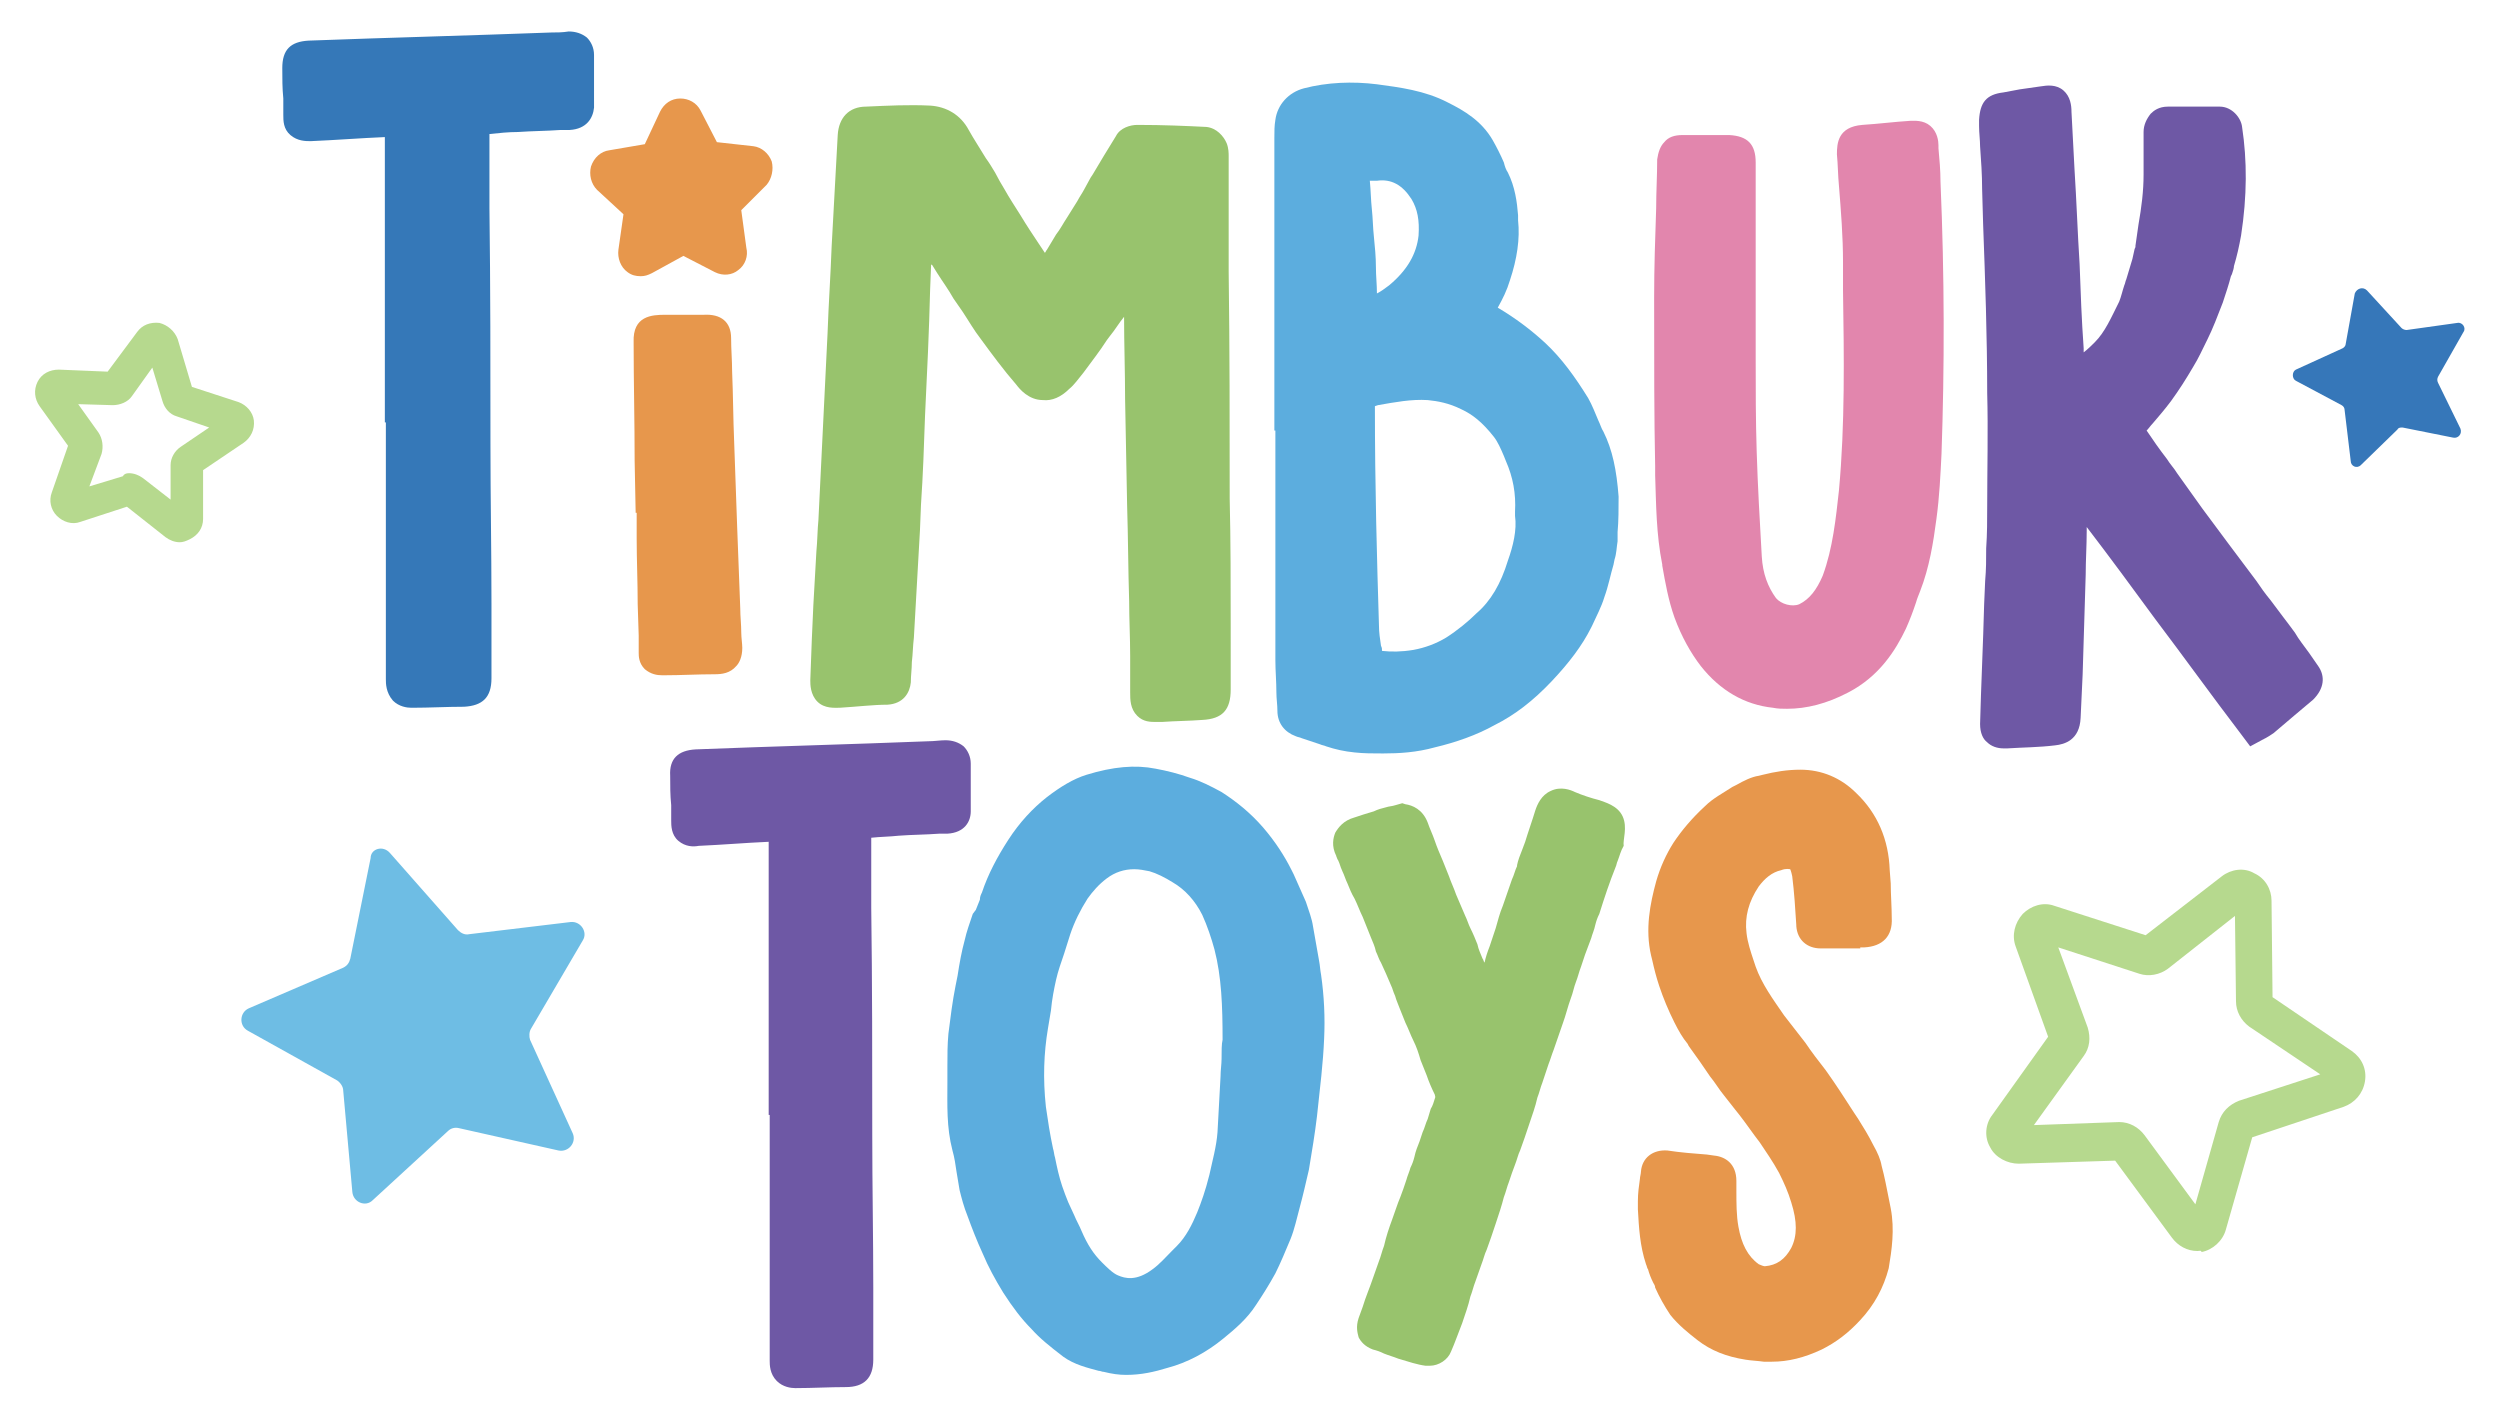 <svg xml:space="preserve" style="enable-background:new 0 0 246.2 139.8;" viewBox="0 0 246.2 139.8" y="0px" x="0px" xmlns:xlink="http://www.w3.org/1999/xlink" xmlns="http://www.w3.org/2000/svg" id="full-rgb" version="1.1">
<style type="text/css">
	.st0{fill:#B6D98E;}
	.st1{fill:#5CADDE;}
	.st2{fill:#E7974C;}
	.st3{fill:#6E58A5;}
	.st4{fill:#98C36D;}
	.st5{fill:#3677B9;}
	.st6{fill:#E286AD;}
	.st7{fill:#3578B8;}
	.st8{fill:#6EBDE4;}
</style>
<g>
	<path d="M216.4,123.2c-1,0-1.9-0.5-2.5-1.3
		l-5.6-7.6l-9.5,0.3c-1.1,0-2.3-0.6-2.8-1.6c-0.6-1-0.5-2.3,0.2-3.2l5.5-7.7l-3.2-8.9c-0.4-1.1-0.1-2.3,0.7-3.2
		c0.8-0.8,2-1.2,3.1-0.8l9,2.9l7.5-5.8c0.9-0.7,2.2-0.9,3.2-0.3c1.1,0.5,1.7,1.6,1.7,2.7l0.1,9.5l7.8,5.3c1,0.7,1.5,1.8,1.3,3
		c-0.2,1.2-1,2.1-2.1,2.5l-9,3l-2.6,9.1c-0.3,1.1-1.3,2-2.4,2.2C216.8,123.1,216.6,123.2,216.4,123.2z M215.8,119.9
		C215.8,119.9,215.8,119.9,215.8,119.9L215.8,119.9z M208.7,110.5c1,0,1.9,0.5,2.5,1.3l5,6.8l2.3-8.1c0.3-1,1-1.7,2-2.1l8-2.6
		l-7-4.7c-0.8-0.6-1.3-1.5-1.3-2.5l-0.1-8.4l-6.6,5.2c-0.8,0.6-1.9,0.8-2.8,0.5l-8-2.6l2.9,7.9c0.3,1,0.2,2-0.4,2.8l-4.9,6.8
		L208.7,110.5C208.7,110.5,208.7,110.5,208.7,110.5z" class="st0" id="fullLogo_00000154408204258022878150000017254640106374875799_"></path>
	<path d="M17.7,53.4c-0.5,0-1-0.2-1.4-0.5l-3.8-3
		l-4.6,1.5c-0.8,0.3-1.7,0-2.3-0.6s-0.8-1.5-0.5-2.3l1.6-4.6L3.9,40c-0.5-0.7-0.6-1.6-0.2-2.4c0.4-0.8,1.2-1.2,2.1-1.2l4.8,0.2
		l2.9-3.9c0.5-0.7,1.3-1,2.2-0.9c0.8,0.2,1.5,0.8,1.8,1.6l1.4,4.7l4.6,1.5c0.8,0.3,1.4,1,1.5,1.8c0.1,0.9-0.3,1.7-1,2.2l-4,2.7
		l0,4.8c0,0.9-0.5,1.6-1.3,2C18.3,53.3,18,53.4,17.7,53.4z M16.7,51.1C16.7,51.1,16.7,51.1,16.7,51.1L16.7,51.1z M18.3,50.4
		L18.3,50.4C18.3,50.4,18.3,50.4,18.3,50.4z M13,49.8L13,49.8C13,49.8,13,49.8,13,49.8z M12.7,46.6c0.5,0,1,0.2,1.4,0.5l2.7,2.1
		l0-3.4c0-0.7,0.4-1.4,1-1.8l2.8-1.9l-3.2-1.1c-0.7-0.2-1.2-0.8-1.4-1.5l-1-3.3l-2,2.8c-0.4,0.6-1.2,0.9-1.9,0.9l-3.4-0.1l2,2.8
		c0.4,0.6,0.5,1.4,0.3,2.1l-1.2,3.2l3.3-1C12.2,46.7,12.4,46.6,12.7,46.6z M6.9,48.4L6.9,48.4L6.9,48.4z M6.9,43.5
		C6.9,43.5,6.9,43.5,6.9,43.5L6.9,43.5z M22.4,42.6C22.4,42.6,22.4,42.6,22.4,42.6L22.4,42.6z M22.2,40.9
		C22.2,40.9,22.2,40.9,22.2,40.9L22.2,40.9z M18.9,38.5L18.9,38.5C18.9,38.5,18.9,38.5,18.9,38.5z M11.1,36.6L11.1,36.6
		C11.1,36.6,11.1,36.6,11.1,36.6z" class="st0" id="fullLogo_00000067198209448600075360000001358265201666346384_"></path>
	<path d="M130.1,96c-0.1-0.5-0.1-0.9-0.2-1.4
		c-0.2-1.1-0.4-2.3-0.6-3.4c-0.1-0.7-0.4-1.5-0.7-2.4c-0.4-0.9-0.8-1.8-1.2-2.7l-0.2-0.4c-0.7-1.4-1.6-2.8-2.8-4.2
		c-1.3-1.5-2.7-2.6-4.1-3.5c-1.1-0.6-2.1-1.1-3.1-1.4c-1.1-0.4-2.3-0.7-3.4-0.9c-2-0.4-4.2-0.2-6.8,0.6c-1.3,0.4-2.6,1.2-3.9,2.2
		c-1.4,1.1-2.7,2.5-3.8,4.2c-1.1,1.7-2,3.4-2.6,5.2c-0.1,0.2-0.2,0.4-0.2,0.7c-0.1,0.3-0.3,0.7-0.4,1L95.8,90
		c-0.3,0.9-0.6,1.7-0.8,2.6c-0.3,1.1-0.5,2.2-0.7,3.5l-0.2,1c-0.3,1.5-0.5,3.1-0.7,4.7c-0.1,1.1-0.1,2.1-0.1,3.2c0,0.4,0,0.8,0,1.3
		l0,0.3c0,2.2-0.1,4.4,0.5,6.7c0.2,0.7,0.3,1.4,0.4,2.1c0.1,0.6,0.2,1.2,0.3,1.8c0.2,0.8,0.4,1.6,0.8,2.6c0.4,1.1,0.9,2.4,1.5,3.7
		c0.5,1.2,1.2,2.5,2,3.8c0.9,1.4,1.8,2.6,2.8,3.6c0.8,0.9,1.8,1.7,3.1,2.7c1.1,0.8,2.4,1.1,3.5,1.4c0.2,0,0.3,0.1,0.5,0.1
		c0.8,0.2,1.5,0.3,2.2,0.3c1.5,0,2.8-0.3,4.1-0.7c1.9-0.5,3.8-1.5,5.5-2.9c1.1-0.9,2.3-1.9,3.2-3.3c0.6-0.9,1.3-2,1.9-3.1
		c0.5-1,1-2.2,1.5-3.4c0.4-1,0.6-2,0.9-3.1c0.3-1.1,0.6-2.4,0.9-3.7c0.3-1.8,0.6-3.6,0.8-5.3c0.3-2.8,0.6-5.2,0.7-7.6
		C130.5,100.2,130.4,98.1,130.1,96z M120.3,104.3c0,0.5-0.1,1.1-0.1,1.7c-0.1,1.7-0.2,3.6-0.3,5.5c-0.1,1.4-0.5,2.8-0.8,4.2
		c-0.4,1.6-0.8,2.7-1.2,3.7c-0.5,1.2-1.1,2.4-2,3.3l-0.4,0.4c-0.7,0.7-1.3,1.4-2,1.9c-1.6,1.2-2.7,0.9-3.4,0.6
		c-0.5-0.2-1.1-0.8-1.6-1.3l0,0c-0.8-0.8-1.4-1.7-2-3.1c-0.2-0.5-0.5-1-0.7-1.5c-0.2-0.4-0.4-0.9-0.6-1.3c-0.2-0.5-0.4-1-0.6-1.6
		c-0.3-0.9-0.5-1.8-0.7-2.8c-0.1-0.3-0.1-0.6-0.2-0.9c-0.3-1.4-0.5-2.7-0.7-4.1c-0.3-2.8-0.2-5.3,0.2-7.7c0.1-0.6,0.2-1.2,0.3-1.8
		c0.1-1.1,0.3-2.1,0.5-3c0.2-0.9,0.5-1.7,0.8-2.6c0.2-0.6,0.4-1.3,0.6-1.9c0.4-1.2,1-2.4,1.7-3.5c0.5-0.7,1.1-1.4,1.9-2
		c0.8-0.6,1.7-0.9,2.7-0.9c0.5,0,1,0.1,1.5,0.2c0.7,0.2,1.5,0.6,2.3,1.1c1.2,0.7,2.2,1.8,2.9,3.2c0.5,1.1,0.9,2.3,1.2,3.4
		c0.7,2.7,0.8,5.6,0.8,8.9C120.3,102.8,120.3,103.5,120.3,104.3z" class="st1" id="fullLogo_00000044871474709822335290000007205290390248773562_"></path>
	<a xlink:href="34.756862745098">
		<path d="M186.2,119l-0.2-1
			c-0.2-1-0.4-2.1-0.7-3.2c-0.1-0.6-0.4-1.3-0.8-2c-0.5-1-1-1.8-1.5-2.6l-0.4-0.6c-0.9-1.4-1.8-2.8-2.8-4.2c-0.7-0.9-1.4-1.8-2-2.7
			c-0.7-0.9-1.4-1.8-2.1-2.7l0,0c-1.1-1.6-2.2-3.1-2.8-4.8l-0.2-0.6c-0.3-0.9-0.6-1.8-0.7-2.7c-0.2-1.6,0.2-3.1,1.2-4.6
			c0.6-0.8,1.3-1.4,2.2-1.6c0.5-0.2,0.8-0.1,0.9-0.1c0,0,0.1,0.2,0.2,0.7c0.2,1.6,0.3,3.2,0.4,4.8l0,0.1c0.1,1.4,1.1,2.2,2.4,2.2
			c0.5,0,1,0,1.5,0l0.7,0l1.7,0l0-0.1c0.1,0,0.3,0,0.4,0c1.8-0.1,2.8-1.1,2.7-2.9c0-1.1-0.1-2.3-0.1-3.4l-0.1-1.3
			c-0.1-3-1.2-5.6-3.3-7.6c-1.5-1.5-3.4-2.3-5.5-2.3c-1.3,0-2.5,0.2-3.7,0.5l-0.4,0.1c-0.7,0.1-1.5,0.5-2.2,0.9l-0.4,0.2
			c-0.9,0.6-1.9,1.1-2.7,1.9c-1.3,1.2-2.3,2.4-3.1,3.6c-0.7,1.1-1.3,2.4-1.7,3.8c-0.6,2.2-1.1,4.7-0.5,7.3l0.1,0.4
			c0.2,0.9,0.4,1.7,0.7,2.6c0.4,1.2,0.9,2.4,1.5,3.6c0.4,0.8,0.8,1.5,1.3,2.1l0.1,0.2c0.8,1.1,1.5,2.1,2.1,3
			c0.5,0.6,0.9,1.3,1.4,1.9c0.4,0.5,0.7,0.9,1.1,1.4l0.4,0.5c0.7,0.9,1.3,1.8,2,2.7c0.6,0.9,1.3,1.9,1.9,3c0.5,1,0.9,1.9,1.2,2.9
			c0.6,1.9,0.6,3.3,0,4.5c-0.6,1.1-1.4,1.7-2.6,1.8c-0.1,0-0.4-0.1-0.6-0.2c-1.1-0.8-1.7-2-2-3.7c-0.2-1.1-0.2-2.3-0.2-3.6
			c0-0.3,0-0.6,0-0.9c0-1.7-1.1-2.4-2.2-2.5l-0.7-0.1c-1.3-0.1-2.6-0.2-3.9-0.4c-1.4-0.1-2.5,0.7-2.6,2.1c0,0.2-0.1,0.5-0.1,0.7
			c-0.1,0.7-0.2,1.4-0.2,2.2c0,0.3,0,0.5,0,0.8c0.1,1.8,0.2,3.6,0.8,5.4c0.1,0.2,0.1,0.4,0.2,0.5c0.1,0.4,0.3,0.9,0.5,1.3
			c0.1,0.2,0.2,0.3,0.2,0.5c0.4,0.9,0.9,1.8,1.5,2.7c0.8,1,1.8,1.8,2.7,2.5c1.3,1,2.8,1.6,4.7,1.9c0.6,0.1,1.1,0.1,1.8,0.2
			c0.3,0,0.5,0,0.8,0c1.6,0,3.2-0.4,4.9-1.2c1.4-0.7,2.6-1.6,3.8-2.9c1.4-1.5,2.3-3.2,2.8-5.1C186.3,123.1,186.6,121.1,186.2,119z" class="st2" id="fullLogo_00000034067927468878092100000006434333016433496452_"></path>
	</a>
	<a xlink:href="59.4682352941176">
		<path d="M95.6,75.2c0-0.7-0.3-1.3-0.7-1.7
			c-0.5-0.4-1.1-0.6-1.8-0.6c-0.5,0-1.1,0.1-1.7,0.1c-7.6,0.3-15.3,0.5-22.9,0.8c-1.7,0.1-2.6,0.9-2.5,2.6c0,1,0,1.9,0.1,2.9l0,1.5
			c0,0.5,0,1.4,0.7,2c0.7,0.6,1.5,0.6,2,0.5c2.3-0.1,4.6-0.3,6.9-0.4l0,1c0,1.6,0,3.3,0,4.9c0,4.6,0,9.3,0,13.9l0,7.1h0.1l0,24.2
			c0,0.4,0,1.3,0.7,2c0.6,0.6,1.4,0.7,1.8,0.7c0,0,0.1,0,0.1,0c1.6,0,3.3-0.1,4.9-0.1c1.8,0,2.7-0.9,2.7-2.7c0-0.6,0-1.1,0-1.7
			c0-0.4,0-0.8,0-1.2l0-4.2c0-5-0.1-10-0.1-15c0-7.5,0-15-0.1-22.4l0-6.9c0.9-0.1,1.8-0.1,2.7-0.2c1.3-0.1,2.7-0.1,4-0.2l0.8,0
			c1.7-0.1,2.3-1.2,2.3-2.2l0-0.6C95.6,78,95.6,76.6,95.6,75.2z" class="st3" id="fullLogo_00000072973579186599289420000016648746173036768421_"></path>
	</a>
	<a xlink:href="32.4160784313726">
		<path d="M159.8,80.4c-0.5-1.1-1.8-1.4-2.3-1.6
			c-0.8-0.2-1.7-0.5-2.4-0.8c-0.4-0.2-1.4-0.6-2.4-0.1c-0.9,0.4-1.3,1.3-1.5,1.9c-0.3,1-0.7,2.1-1,3.1l-0.3,0.8
			c-0.2,0.5-0.4,1-0.5,1.5l0,0.1c-0.2,0.4-0.3,0.9-0.5,1.3c-0.3,0.9-0.6,1.7-0.9,2.6c-0.3,0.7-0.5,1.5-0.7,2.2
			c-0.2,0.6-0.4,1.2-0.6,1.8c-0.2,0.5-0.4,1.1-0.5,1.6c-0.1-0.1-0.1-0.3-0.2-0.4c-0.2-0.5-0.4-0.9-0.5-1.4c-0.2-0.5-0.4-1-0.7-1.6
			c-0.2-0.4-0.3-0.8-0.5-1.2c-0.3-0.7-0.6-1.4-0.9-2.1c-0.2-0.6-0.5-1.2-0.7-1.8c-0.2-0.5-0.4-1-0.6-1.5c-0.3-0.7-0.6-1.4-0.8-2
			c-0.2-0.6-0.5-1.2-0.7-1.8c-0.5-1.3-1.5-1.7-2.2-1.8l-0.3-0.1l-0.7,0.2c-0.3,0.1-0.6,0.1-0.9,0.2c-0.4,0.1-0.8,0.2-1.2,0.4
			c-0.7,0.2-1.3,0.4-1.9,0.6c-1.1,0.3-1.6,1-1.9,1.5c-0.2,0.5-0.4,1.3,0.1,2.3c0,0.1,0.1,0.2,0.1,0.3c0.1,0.1,0.1,0.2,0.2,0.4
			c0.1,0.3,0.2,0.6,0.3,0.8c0.2,0.4,0.3,0.8,0.5,1.2c0.2,0.5,0.4,1,0.7,1.5c0.3,0.6,0.5,1.2,0.8,1.8c0.3,0.7,0.5,1.3,0.8,2
			c0.2,0.5,0.4,0.9,0.5,1.4c0.2,0.4,0.3,0.8,0.5,1.1l0.5,1.1c0.2,0.5,0.4,0.9,0.6,1.4c0.1,0.3,0.2,0.6,0.3,0.8
			c0.1,0.4,0.3,0.8,0.4,1.1c0.2,0.5,0.4,1,0.6,1.5c0.3,0.6,0.5,1.2,0.8,1.8c0.3,0.6,0.5,1.2,0.7,1.9c0.2,0.5,0.4,1,0.6,1.5
			c0.2,0.6,0.5,1.3,0.8,1.9c0,0.1,0.1,0.2,0,0.4c-0.1,0.3-0.2,0.7-0.4,1l-0.3,1c-0.2,0.4-0.3,0.9-0.5,1.3c-0.1,0.3-0.2,0.6-0.3,0.9
			c-0.2,0.5-0.4,1-0.5,1.5c-0.1,0.4-0.2,0.7-0.4,1.1c-0.1,0.4-0.3,0.8-0.4,1.2c-0.2,0.6-0.4,1.2-0.6,1.7c-0.3,0.7-0.5,1.4-0.8,2.2
			c-0.3,0.8-0.6,1.7-0.8,2.6c-0.2,0.5-0.3,1-0.5,1.5c-0.2,0.6-0.4,1.1-0.6,1.7c-0.3,0.9-0.7,1.8-1,2.8l-0.4,1.1
			c-0.3,0.9-0.1,1.5,0,1.9c0.2,0.4,0.6,0.9,1.4,1.2c0.4,0.1,0.7,0.2,1.1,0.4c0.5,0.2,0.9,0.3,1.4,0.5c1,0.3,1.9,0.6,2.7,0.7
			c0.1,0,0.3,0,0.4,0c0.9,0,1.8-0.6,2.1-1.4c0.4-0.9,0.7-1.8,1.1-2.8c0.3-0.9,0.6-1.7,0.8-2.6c0.2-0.5,0.3-1,0.5-1.5
			c0.2-0.6,0.4-1.1,0.6-1.7c0.2-0.5,0.3-1,0.5-1.4c0.3-0.8,0.6-1.7,0.9-2.6c0.3-0.9,0.6-1.8,0.8-2.6c0.2-0.5,0.3-1,0.5-1.5
			c0.2-0.6,0.4-1.2,0.6-1.7c0.2-0.5,0.3-1,0.5-1.4c0.3-0.8,0.6-1.7,0.9-2.6c0.3-0.9,0.6-1.7,0.8-2.6c0.2-0.5,0.3-1,0.5-1.5
			c0.2-0.6,0.4-1.2,0.6-1.8c0.2-0.5,0.3-0.9,0.5-1.4c0.3-0.9,0.6-1.7,0.9-2.6c0.3-0.8,0.5-1.7,0.8-2.5c0.2-0.5,0.3-1.1,0.5-1.6
			c0.2-0.5,0.3-1,0.5-1.5l0.1-0.3c0.1-0.3,0.2-0.6,0.3-0.9c0.2-0.5,0.4-1.1,0.6-1.6c0.1-0.4,0.3-0.8,0.4-1.3
			c0.1-0.4,0.2-0.7,0.4-1.1c0.5-1.6,1-3.1,1.6-4.6c0.1-0.2,0.1-0.4,0.2-0.6c0.2-0.5,0.3-1,0.6-1.5C159.8,82.7,160.3,81.5,159.8,80.4
			z" class="st4" id="fullLogo_00000170260533413736663840000005904894173383461250_"></path>
	</a>
	<a xlink:href="58.0043137254902">
		<path d="M233.1,28.6l3.4,3.7
			c0.1,0.1,0.3,0.2,0.5,0.2l5-0.7c0.5-0.1,0.9,0.5,0.6,0.9l-2.5,4.4c-0.1,0.2-0.1,0.4,0,0.6l2.2,4.5c0.2,0.5-0.2,1-0.7,0.9l-5-1
			c-0.2,0-0.4,0-0.5,0.2l-3.6,3.5c-0.4,0.4-1,0.1-1-0.4l-0.6-5c0-0.2-0.1-0.4-0.3-0.5l-4.5-2.4c-0.4-0.2-0.4-0.9,0-1.1l4.6-2.1
			c0.2-0.1,0.3-0.3,0.3-0.4l0.9-5C232.1,28.4,232.7,28.2,233.1,28.6z" class="st5" id="fullLogo_00000101815376487469020730000004403488416919400628_"></path>
	</a>
	<a xlink:href="32.4160784313726">
		<path d="M121.2,61.8c0-4.2,0-8.5-0.1-12.7
			c0-7.4,0-14.8-0.1-22.3l0-11.3c0,0,0-0.1,0-0.1c0-0.3,0-0.8-0.2-1.3c-0.3-0.7-1-1.5-2-1.6c-2-0.1-4.2-0.2-6.8-0.2
			c-0.7,0-1.7,0.3-2.1,1.1c-0.8,1.3-1.6,2.6-2.3,3.8l-0.2,0.3c-0.2,0.4-0.4,0.7-0.6,1.1c-0.2,0.4-0.5,0.8-0.7,1.2
			c-0.3,0.5-0.7,1.1-1,1.6c-0.4,0.6-0.7,1.2-1.1,1.7c-0.3,0.5-0.6,1-0.9,1.5c-0.1,0.1-0.1,0.2-0.2,0.3c-0.2-0.3-0.4-0.6-0.6-0.9
			c-0.6-0.9-1.2-1.8-1.8-2.8c-0.5-0.8-1.1-1.7-1.6-2.6c-0.3-0.5-0.6-1-0.9-1.6c-0.3-0.5-0.6-1-0.9-1.4c-0.6-1-1.2-1.9-1.7-2.8
			c-0.8-1.5-2.2-2.3-3.8-2.4c-2.1-0.1-4.1,0-6.3,0.1c-1.7,0-2.7,1.1-2.8,2.8c-0.2,3.7-0.4,7.3-0.6,11c-0.1,2.8-0.3,5.6-0.4,8.5
			l-0.9,18.4c-0.1,1-0.1,2.1-0.2,3.1c-0.1,1.8-0.2,3.6-0.3,5.3c-0.1,2.1-0.2,4.4-0.3,7.4c0,0.4,0,1.4,0.7,2.1
			c0.7,0.7,1.7,0.6,2.2,0.6c1.7-0.1,3.3-0.3,4.7-0.3c1.6-0.1,2.2-1.2,2.3-2.2c0-0.7,0.1-1.3,0.1-2c0.1-0.8,0.1-1.6,0.2-2.4
			c0.2-3.5,0.4-7.1,0.6-10.6l0.1-2.5c0.2-2.9,0.3-5.9,0.4-8.8c0.2-4.1,0.4-8.3,0.5-12.4l0.1-2.5c0,0,0,0.1,0.1,0.1l0.5,0.8
			c0.5,0.8,1.1,1.6,1.6,2.5c0.3,0.4,0.6,0.9,0.9,1.3c0.6,0.9,1.1,1.8,1.8,2.7c1.1,1.5,2.2,3,3.5,4.5c0.3,0.4,1.2,1.5,2.6,1.5
			c0.9,0.1,1.8-0.3,2.6-1.1c0.5-0.4,0.9-1,1.4-1.6c0.8-1.1,1.6-2.1,2.3-3.2l0.3-0.4c0.5-0.6,0.9-1.3,1.4-1.9c0,2.7,0.1,5.4,0.1,8.1
			l0.2,10.5c0.1,3.1,0.1,6.3,0.2,9.4c0,1.8,0.1,3.6,0.1,5.4c0,1.2,0,2.4,0,3.6c0,0.7,0,1.6,0.7,2.3c0.6,0.6,1.3,0.6,1.9,0.6
			c0.2,0,0.3,0,0.5,0c1.4-0.1,2.7-0.1,4-0.2c2-0.1,2.8-1,2.8-3L121.2,61.8z" class="st4" id="fullLogo_00000145776513159123841330000003043455846299131023_"></path>
	</a>
	<path d="M159.4,48.9c-0.2-2.6-0.6-4.6-1.5-6.4
		c-0.2-0.3-0.3-0.7-0.5-1.1c-0.3-0.7-0.6-1.5-1-2.2c-1.3-2.1-2.6-3.9-4.2-5.4c-1.4-1.3-3-2.5-4.7-3.5c0.5-0.9,0.9-1.7,1.2-2.7
		c0.7-2.1,1-4.1,0.8-5.9l0-0.5c-0.1-1.3-0.3-2.8-1-4.2c-0.2-0.3-0.3-0.6-0.4-1c-0.3-0.7-0.7-1.5-1.1-2.2c-1.1-1.9-2.8-2.9-4.4-3.7
		c-2.3-1.2-4.8-1.5-7-1.8c-2.4-0.3-4.9-0.2-7.2,0.4c-1.5,0.4-2.6,1.6-2.8,3.1c-0.1,0.6-0.1,1.1-0.1,1.8c0,7.3,0,14.6,0,21.9v6.9h0.1
		l0,4.6c0,5.9,0,12,0,18c0,1.1,0.1,2.1,0.1,3.2c0,0.6,0.1,1.2,0.1,1.8c0,1.2,0.7,2.1,1.8,2.5c0.2,0.1,0.4,0.1,0.6,0.2
		c0.6,0.2,1.2,0.4,1.8,0.6c0.2,0.1,0.4,0.1,0.6,0.2c0.9,0.3,1.8,0.5,2.8,0.6c0.9,0.1,1.8,0.1,2.8,0.1c1.6,0,3.3-0.1,5.1-0.6
		c2.1-0.5,4.1-1.2,5.9-2.2c2-1,3.8-2.4,5.6-4.3c1.7-1.8,3-3.5,3.9-5.3l0.1-0.2c0.4-0.9,0.9-1.8,1.2-2.8c0.4-1.1,0.6-2.2,0.9-3.2
		l0.1-0.5c0.2-0.6,0.2-1.2,0.3-1.8c0-0.3,0-0.6,0-0.9C159.4,51.3,159.4,50.1,159.4,48.9z M139.7,23.2c-0.2,1.8-1.1,3.4-2.9,4.9
		c-0.4,0.3-0.8,0.6-1.2,0.8c0-0.9-0.1-1.7-0.1-2.6c0-1-0.1-2-0.2-3c-0.1-0.9-0.1-1.8-0.2-2.7c-0.1-0.9-0.1-1.8-0.2-2.8
		c0.1,0,0.1,0,0.2,0l0.3,0l0.2,0c1.4-0.2,2.5,0.4,3.4,1.8C139.6,20.6,139.8,21.7,139.7,23.2z M135.4,40C135.5,40,135.5,40,135.4,40
		l0.3-0.1c1.7-0.3,3.3-0.6,4.9-0.5c1,0.1,2.1,0.3,3.3,0.9c1.1,0.5,2.1,1.3,3.2,2.7c0.4,0.5,0.7,1.2,1,1.9c0.1,0.2,0.1,0.3,0.2,0.5
		c0.7,1.6,1,3.2,0.9,5l0,0.2l0,0.2c0.2,1.4-0.2,3-0.7,4.4c-0.7,2.3-1.7,4-3.1,5.2c-0.8,0.8-1.9,1.7-3,2.4c-1,0.6-2.1,1-3.2,1.2
		c-1.2,0.2-2.2,0.2-3.1,0.1c0-0.2,0-0.3-0.1-0.5c-0.1-0.7-0.2-1.3-0.2-2C135.6,55,135.4,48,135.4,40z" class="st1" id="fullLogo_00000012462815827458534600000011870089160572227728_"></path>
	<a xlink:href="59.4682352941176">
		<path d="M228.3,65.6c-0.3-0.4-0.6-0.9-0.9-1.3
			c-0.5-0.7-1-1.3-1.4-2c-0.8-1.1-1.6-2.1-2.4-3.2c-0.5-0.6-1-1.3-1.4-1.9c-0.9-1.2-1.8-2.4-2.7-3.6c-0.9-1.2-1.7-2.3-2.6-3.5
			l-1-1.4c-0.5-0.7-1-1.4-1.5-2.1c-0.3-0.5-0.7-0.9-1-1.4c-0.7-0.9-1.4-1.9-2-2.8c0.2-0.2,0.4-0.5,0.6-0.7c0.6-0.7,1.2-1.4,1.8-2.2
			c0.8-1.1,1.5-2.2,2.2-3.4c0.5-0.8,0.9-1.7,1.4-2.7c0.5-1,1-2.3,1.5-3.6c0.3-0.9,0.6-1.8,0.8-2.6l0.1-0.2c0.1-0.3,0.2-0.6,0.2-0.8
			c0.3-1,0.5-1.9,0.7-3c0.6-3.9,0.6-7.4,0.1-10.7c-0.1-0.9-1-2-2.2-2c-1.7,0-3.4,0-5,0l-0.1,0c-0.9,0-1.4,0.4-1.7,0.7
			c-0.4,0.5-0.7,1.1-0.7,1.8c0,0.7,0,1.4,0,2.1c0,0.7,0,1.4,0,2.1c0,1.6-0.2,3.2-0.5,4.9c-0.1,0.7-0.2,1.4-0.3,2.1c0,0,0,0.1,0,0.1
			c0,0.1-0.1,0.2-0.1,0.3l-0.2,0.9c-0.2,0.7-0.4,1.3-0.6,2c-0.1,0.2-0.1,0.4-0.2,0.6c-0.2,0.6-0.3,1.1-0.5,1.6c-0.8,1.6-1.4,3-2.4,4
			c-0.3,0.3-0.7,0.7-1.1,1l0-0.4c-0.2-2.8-0.3-5.5-0.4-8.3c-0.2-3.1-0.3-6.2-0.5-9.3l-0.3-5.7c0-0.6-0.1-1.5-0.8-2.1
			c-0.7-0.6-1.6-0.5-2.2-0.4c-0.7,0.1-1.4,0.2-2.1,0.3c-0.5,0.1-1.1,0.2-1.6,0.3c-1.7,0.2-2.3,1-2.4,2.7c0,0.2,0,0.4,0,0.6
			c0,0.7,0.1,1.4,0.1,2c0.1,1.4,0.2,2.8,0.2,4.2l0.1,3.5c0.2,5.4,0.4,11.1,0.4,16.6c0.1,3.7,0,7.5,0,11.1c0,1.4,0,2.8-0.1,4.2
			c0,1.1,0,2.1-0.1,3.2l-0.1,2.3c-0.1,3.9-0.3,7.9-0.4,11.8c0,0.9,0.3,1.5,0.7,1.8c0.4,0.4,1,0.6,1.6,0.6c0,0,0.1,0,0.1,0l0.3,0
			c1.5-0.1,3.1-0.1,4.7-0.3c0.9-0.1,2.4-0.5,2.5-2.7l0.2-4.3c0.1-3.3,0.2-6.5,0.3-9.8c0-1.4,0.1-2.9,0.1-4.3c0-0.1,0-0.3,0-0.4
			c2.3,3,4.5,6,6.7,9c2.8,3.7,5.6,7.6,8.5,11.4l0.9,1.2l1.3-0.7c0.1,0,0.1-0.1,0.2-0.1c0.2-0.1,0.5-0.3,0.8-0.5
			c0.7-0.6,1.3-1.1,2-1.7c0.6-0.5,1.3-1.1,1.9-1.6C228.9,67.8,229,66.6,228.3,65.6z" class="st3" id="fullLogo_00000085968391151877235050000004676004916219510429_"></path>
	</a>
	<a xlink:href="34.92">
		<path d="M191.1,17.9c0-1.1-0.1-2.2-0.2-3.3l0-0.3
			c0-0.4-0.1-1.3-0.8-1.9c-0.7-0.6-1.6-0.5-2-0.5c-1.6,0.1-3.1,0.3-4.7,0.4c-2.4,0.2-2.5,1.8-2.5,2.9c0.1,1,0.1,2.1,0.2,3.1
			c0.2,2.5,0.4,5,0.4,7.5c0,0.9,0,1.9,0,2.8c0.1,6.5,0.2,13.2-0.4,19.7c-0.3,2.7-0.6,5.7-1.6,8.4c-0.6,1.4-1.3,2.3-2.3,2.8
			c-0.7,0.3-1.8,0-2.3-0.6c-0.8-1.1-1.3-2.4-1.4-4.1c-0.2-3.5-0.4-7-0.5-10.3c-0.1-3.1-0.1-6.2-0.1-9.3c0-1.3,0-2.6,0-3.8l0-1l0-4.3
			c0-3.4,0-6.7,0-10.1c0-1.8-0.8-2.6-2.6-2.7c-0.6,0-1.3,0-1.9,0c-0.9,0-1.8,0-2.7,0c-0.8,0-1.4,0.2-1.8,0.7c-0.4,0.4-0.6,1-0.7,1.7
			c0,1.6-0.1,3.2-0.1,4.8c-0.1,2.9-0.2,5.9-0.2,8.8c0,6.7,0,11.8,0.1,16.6l0,0.9c0.1,2.9,0.1,5.8,0.7,8.8l0,0.1
			c0.3,1.7,0.6,3.4,1.2,5.1c0.7,1.9,1.6,3.5,2.6,4.8c1.9,2.4,4.3,3.8,7.1,4.1c0.5,0.1,0.9,0.1,1.4,0.1c1.9,0,3.9-0.5,6-1.6
			c3.1-1.6,4.7-4.2,5.7-6.3c0.4-0.9,0.7-1.7,1-2.6c0.1-0.4,0.3-0.8,0.4-1.1c0.9-2.3,1.3-4.8,1.6-7.1c0.3-2.2,0.4-4.4,0.5-6.4
			C191.5,36.2,191.5,27.2,191.1,17.9z" class="st6" id="fullLogo_00000057142511334853766540000006086943204390761893_"></path>
	</a>
	<a xlink:href="57.9360784313726">
		<path d="M58.5,5.4c0-0.7-0.3-1.3-0.7-1.7
			c-0.5-0.4-1.1-0.6-1.8-0.6c-0.6,0.1-1.2,0.1-1.7,0.1c-8,0.3-15.9,0.5-23.9,0.8c-1.8,0.1-2.6,0.9-2.6,2.7c0,1,0,2,0.1,3
			c0,0.5,0,1,0,1.6c0,0.6,0,1.4,0.7,2c0.7,0.6,1.5,0.6,2,0.6c2.4-0.1,4.9-0.3,7.3-0.4l0,1.1c0,1.7,0,3.4,0,5.1c0,4.8,0,9.6,0,14.5
			l0,7.4H38l0,25.3c0,0.4,0,1.3,0.7,2.1c0.6,0.6,1.4,0.7,1.8,0.7c0,0,0.1,0,0.1,0c1.7,0,3.4-0.1,5.1-0.1c1.8-0.1,2.7-0.9,2.7-2.8
			c0-0.6,0-1.2,0-1.8c0-0.4,0-0.8,0-1.2l0-4.4c0-5.2-0.1-10.4-0.1-15.6c0-7.8,0-15.5-0.1-23.3l0-7.3c0.9-0.1,1.9-0.2,2.8-0.2
			c1.4-0.1,2.8-0.1,4.2-0.2l0.9,0c1.7-0.1,2.3-1.2,2.4-2.2l0-0.6C58.5,8.2,58.5,6.8,58.5,5.4z" class="st7" id="fullLogo_00000039848151466566092520000009687406973628796801_"></path>
	</a>
	<a xlink:href="34.756862745098">
		<path d="M73,62.3c0-0.8-0.1-1.6-0.1-2.4
			c-0.2-4.9-0.4-10.7-0.6-16.4c-0.1-2.3-0.1-4.6-0.2-6.9c0-1.1-0.1-2.2-0.1-3.3c0-1.6-1-2.4-2.7-2.3c-0.9,0-1.7,0-2.6,0l-1.2,0
			c-1.3,0-3.2,0.1-3.1,2.7c0,3.9,0.1,7.8,0.1,11.7l0.1,5.1h0.1c0,0.8,0,1.6,0,2.5c0,2.2,0.1,4.3,0.1,6.5l0.1,3.1c0,0.3,0,0.5,0,0.8
			c0,0.3,0,0.6,0,0.9c0,0.3,0,1,0.6,1.6c0.6,0.5,1.2,0.6,1.7,0.6c0.1,0,0.2,0,0.2,0c1.7,0,3.3-0.1,5-0.1c0.7,0,1.5-0.1,2.1-0.8
			c0.3-0.3,0.6-0.9,0.6-1.8C73.1,63.4,73,62.8,73,62.3z" class="st2" id="fullLogo_00000123411723789081804320000001337452088207428482_"></path>
	</a>
	<a xlink:href="34.756862745098">
		<path d="M76,15.9c-0.3-0.8-1-1.4-1.8-1.5L70.6,14
			L69,10.9c-0.4-0.8-1.2-1.2-2-1.2c-0.9,0-1.6,0.5-2,1.3l-1.5,3.2l-3.5,0.6c-0.8,0.1-1.5,0.7-1.8,1.6c-0.2,0.8,0,1.7,0.6,2.3
			l2.6,2.4l-0.5,3.5c-0.1,0.8,0.2,1.7,0.9,2.2c0.4,0.3,0.8,0.4,1.3,0.4c0.4,0,0.7-0.1,1.1-0.3l3.1-1.7l3.1,1.6
			c0.8,0.4,1.7,0.3,2.3-0.2c0.7-0.5,1-1.4,0.8-2.2L73,20.7l2.5-2.5C76,17.6,76.2,16.7,76,15.9z" class="st2" id="fullLogo_00000062187513176192563390000003773350580486187705_"></path>
	</a>
	<a xlink:href="33.4019607843137">
		<path d="M38.4,84l6.7,7.6
			c0.3,0.3,0.7,0.5,1.1,0.4l10-1.2c1-0.1,1.7,1,1.2,1.8l-5.1,8.7c-0.2,0.3-0.2,0.8-0.1,1.1l4.2,9.2c0.4,0.9-0.4,1.9-1.4,1.7
			l-9.8-2.2c-0.4-0.1-0.8,0-1.1,0.3l-7.4,6.8c-0.7,0.7-1.9,0.2-2-0.8l-0.9-10c0-0.4-0.3-0.8-0.6-1l-8.8-4.9
			c-0.9-0.5-0.8-1.8,0.1-2.2l9.3-4c0.4-0.2,0.6-0.5,0.7-0.9l2-9.9C36.5,83.6,37.7,83.2,38.4,84z" class="st8" id="fullLogo_00000124139740972186701100000007652069228164954250_"></path>
	</a>
</g>
</svg>

